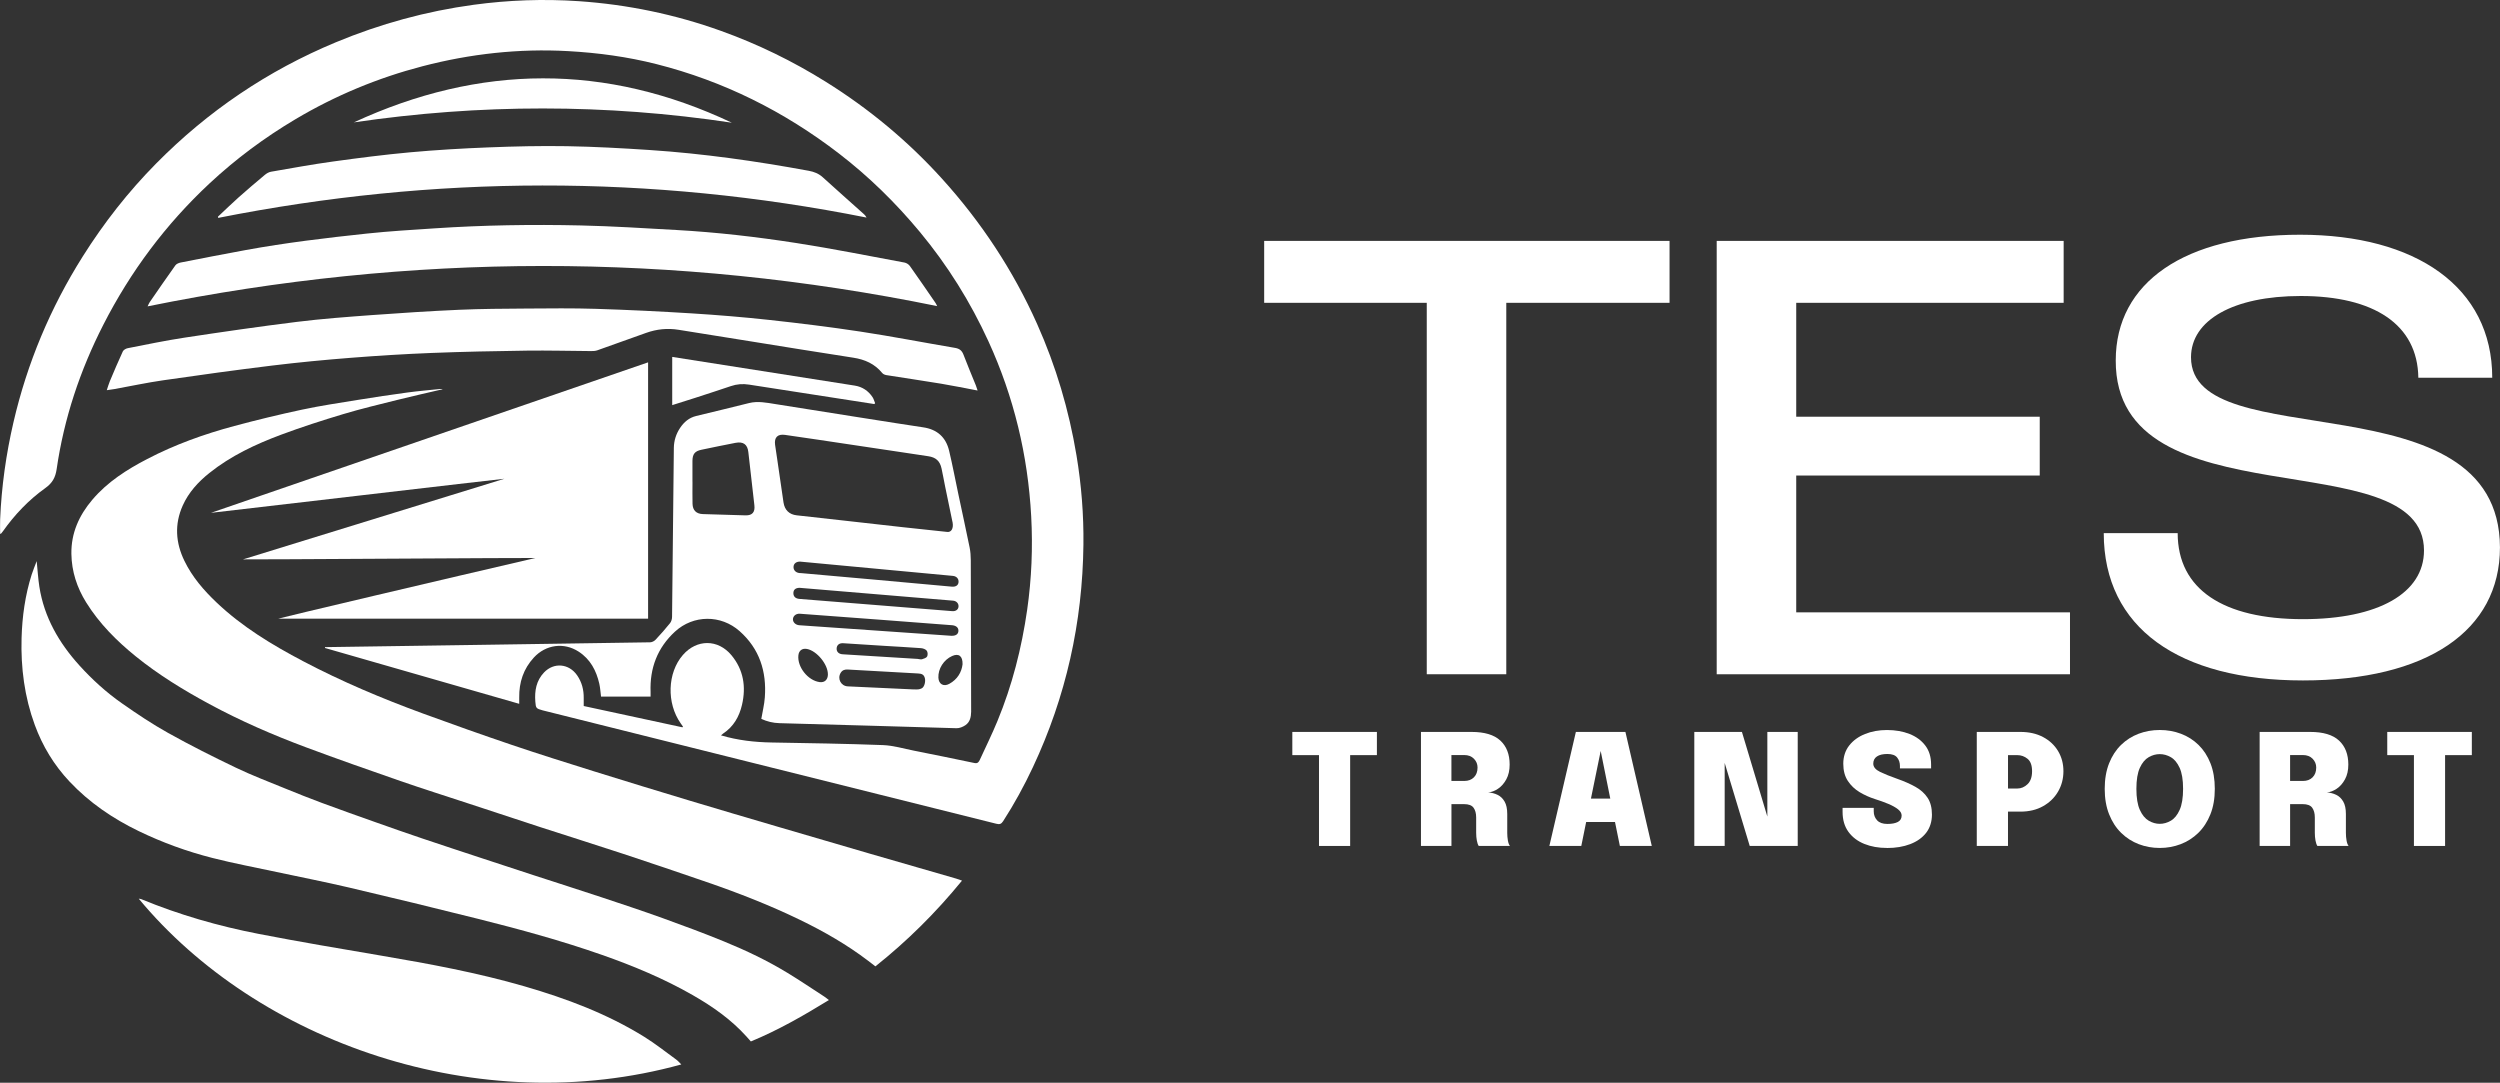 <?xml version="1.0" encoding="UTF-8"?><svg id="a" xmlns="http://www.w3.org/2000/svg" viewBox="0 0 1246.88 540"><rect x="0" y="0" width="1246.88" height="540" fill="#333333" stroke="none"/><g id="b"><path d="m630.51,151.03v-30.88h202.18v30.88h-81.43v185.25h-39.66v-185.25h-81.08Z" style="fill:#fff; stroke-width:0px;"/><path d="m856.21,336.28V120.15h173.04v30.88h-133.38v56.81h121.45v29.33h-121.45v68.24h136.54v30.88h-176.2Z" style="fill:#fff; stroke-width:0px;"/><path d="m1086.12,265.89c0,28.1,22.82,42.92,62.48,42.92,37.56,0,60.37-12.97,60.37-34.27,0-55.27-154.09-12.97-153.74-94.79,0-38.9,34.4-62.68,91.96-62.68s95.82,25.94,95.82,71.32h-36.86c-.35-26.55-22.11-40.76-58.62-40.76-33.7,0-54.76,12.04-54.76,30.57,0,50.33,153.74,8.95,154.09,94.79,0,41.68-36.5,66.38-98.28,66.38s-99.33-26.24-99.33-73.48h36.86Z" style="fill:#fff; stroke-width:0px;"/><path d="m686.73,376.62h-13.34v45.3h-15.54v-45.3h-13.3v-11.57h42.18v11.57Z" style="fill:#fff; stroke-width:0px;"/><path d="m708.71,421.92v-56.87h25.22c6.48,0,11.26,1.43,14.36,4.3,3.1,2.87,4.65,6.86,4.65,11.97,0,2.88-.55,5.33-1.66,7.36-1.11,2.03-2.48,3.6-4.13,4.7-1.65,1.11-3.28,1.72-4.9,1.85,1.67.1,3.23.5,4.67,1.2,1.44.69,2.6,1.81,3.49,3.34.89,1.53,1.33,3.59,1.33,6.19v9.41c0,1.36.11,2.65.33,3.87.22,1.22.56,2.11,1.02,2.68h-15.58c-.41-.64-.73-1.56-.94-2.74-.22-1.18-.33-2.45-.33-3.82v-7.63c0-2.06-.44-3.68-1.31-4.88s-2.45-1.79-4.74-1.79h-6.28v20.86h-15.19Zm21.55-45.34h-6.36v12.92h6.44c1.98,0,3.57-.6,4.78-1.81,1.21-1.21,1.81-2.84,1.81-4.9,0-1.67-.6-3.12-1.79-4.36-1.2-1.23-2.82-1.85-4.88-1.85Z" style="fill:#fff; stroke-width:0px;"/><path d="m772.75,421.92l13.22-56.87h24.71l13.15,56.87h-15.92l-2.43-11.95h-14.38l-2.43,11.95h-15.92Zm20.74-23.63h9.64l-4.78-23.75-4.86,23.75Z" style="fill:#fff; stroke-width:0px;"/><path d="m860.19,421.92h-15.15v-56.87h23.75l12.68,42.22v-42.22h15.15v56.87h-23.94l-12.49-41.41v41.41Z" style="fill:#fff; stroke-width:0px;"/><path d="m941.16,422.92c-4.22,0-7.99-.67-11.34-2.02-3.34-1.35-5.98-3.36-7.92-6.03-1.94-2.67-2.91-5.99-2.91-9.95v-2h15.54v1.7c0,1.8.56,3.3,1.68,4.51,1.12,1.21,2.82,1.81,5.11,1.81s3.95-.33,5.22-.98c1.27-.66,1.91-1.73,1.91-3.22,0-1.11-.6-2.13-1.79-3.09-1.19-.95-2.8-1.85-4.82-2.7s-4.26-1.66-6.73-2.43c-2.67-.85-5.21-1.99-7.62-3.43-2.4-1.44-4.36-3.31-5.88-5.61-1.52-2.3-2.27-5.16-2.27-8.58s.98-6.54,2.93-9.04c1.95-2.51,4.58-4.43,7.88-5.76,3.3-1.34,6.97-2,11.01-2s7.94.66,11.24,1.97,5.92,3.24,7.85,5.78c1.93,2.54,2.89,5.69,2.89,9.45v1.93h-15.54v-1.2c0-1.67-.47-3.08-1.41-4.24s-2.55-1.74-4.84-1.74-4,.41-5.22,1.23c-1.22.82-1.83,2.02-1.83,3.59,0,1.65,1.13,3.01,3.39,4.11,2.26,1.09,5.11,2.24,8.56,3.45,3.44,1.21,6.46,2.54,9.06,3.99,2.6,1.45,4.62,3.27,6.07,5.46,1.45,2.18,2.18,4.99,2.18,8.4s-.96,6.6-2.89,9.08c-1.93,2.48-4.58,4.36-7.96,5.65-3.38,1.29-7.23,1.93-11.55,1.93Z" style="fill:#fff; stroke-width:0px;"/><path d="m1001.5,421.92h-15.58v-56.87h21.78c4.32,0,8.08.85,11.3,2.56,3.21,1.71,5.71,4.04,7.48,7s2.66,6.3,2.66,10.02-.89,7.11-2.66,10.16-4.27,5.48-7.48,7.29c-3.21,1.81-6.98,2.72-11.3,2.72h-6.21v17.12Zm4.63-45.3h-4.63v16.66h4.63c1.9,0,3.61-.72,5.11-2.16,1.5-1.44,2.26-3.6,2.26-6.48s-.75-4.97-2.26-6.19c-1.5-1.22-3.21-1.83-5.11-1.83Z" style="fill:#fff; stroke-width:0px;"/><path d="m1077.18,422.92c-3.68,0-7.17-.63-10.47-1.89s-6.23-3.14-8.77-5.63c-2.55-2.49-4.55-5.58-6.01-9.25-1.47-3.68-2.2-7.92-2.2-12.72s.73-9.07,2.18-12.72c1.45-3.65,3.44-6.71,5.98-9.18,2.53-2.47,5.45-4.32,8.75-5.57,3.3-1.25,6.82-1.87,10.55-1.87s7.25.62,10.56,1.87c3.32,1.25,6.24,3.1,8.77,5.57,2.53,2.47,4.52,5.53,5.96,9.18,1.44,3.65,2.16,7.89,2.16,12.72s-.73,9.05-2.2,12.72c-1.47,3.68-3.48,6.76-6.03,9.25-2.56,2.49-5.49,4.37-8.79,5.63-3.3,1.26-6.78,1.89-10.43,1.89Zm0-12.03c1.9,0,3.75-.52,5.53-1.56,1.79-1.04,3.25-2.83,4.39-5.38,1.14-2.54,1.72-6.05,1.72-10.52s-.58-8-1.74-10.51-2.62-4.27-4.4-5.28c-1.77-1.02-3.61-1.52-5.51-1.52s-3.71.51-5.49,1.52c-1.79,1.02-3.26,2.78-4.41,5.28-1.16,2.51-1.74,6.01-1.74,10.51s.58,8.01,1.74,10.54c1.16,2.53,2.63,4.32,4.41,5.36,1.79,1.04,3.62,1.56,5.49,1.56Z" style="fill:#fff; stroke-width:0px;"/><path d="m1127,421.92v-56.87h25.22c6.48,0,11.26,1.43,14.36,4.3,3.1,2.87,4.65,6.86,4.65,11.97,0,2.88-.55,5.33-1.66,7.36-1.11,2.03-2.48,3.6-4.13,4.7s-3.28,1.72-4.9,1.85c1.67.1,3.23.5,4.66,1.2,1.44.69,2.6,1.81,3.49,3.34.89,1.53,1.33,3.59,1.33,6.19v9.41c0,1.36.11,2.65.33,3.87.22,1.22.56,2.11,1.02,2.68h-15.58c-.41-.64-.73-1.56-.94-2.74-.22-1.18-.33-2.45-.33-3.82v-7.63c0-2.06-.44-3.68-1.31-4.88-.87-1.2-2.46-1.79-4.74-1.79h-6.28v20.86h-15.19Zm21.55-45.34h-6.36v12.92h6.44c1.98,0,3.57-.6,4.78-1.81,1.21-1.21,1.81-2.84,1.81-4.9,0-1.67-.6-3.12-1.79-4.36-1.19-1.23-2.82-1.85-4.88-1.85Z" style="fill:#fff; stroke-width:0px;"/><path d="m1232.83,376.62h-13.34v45.3h-15.54v-45.3h-13.3v-11.57h42.18v11.57Z" style="fill:#fff; stroke-width:0px;"/></g><g id="c"><path d="m220.67,194.16c-7.51,1.76-15.03,3.43-22.51,5.3-9.04,2.26-18.12,4.42-27.04,7.1-10.39,3.12-20.73,6.45-30.89,10.24-12.75,4.76-25.07,10.53-35.81,19.11-5.56,4.44-10.34,9.65-13.29,16.24-4.16,9.32-3.56,18.53.86,27.61,3.91,8.03,9.62,14.65,16.03,20.74,12.78,12.14,27.69,21.13,43.17,29.28,19.3,10.16,39.36,18.61,59.82,26.11,14.69,5.38,29.44,10.61,44.26,15.63,13.62,4.61,27.35,8.92,41.07,13.21,15.89,4.97,31.81,9.81,47.75,14.62,14.47,4.36,28.98,8.62,43.48,12.88,15.46,4.55,30.92,9.07,46.39,13.57,14.32,4.16,28.66,8.28,42.99,12.42.81.23,1.6.55,2.86.99-13.03,15.96-27.28,30.09-43.2,42.77-1.23-.95-2.37-1.84-3.53-2.72-10.59-8.06-22.07-14.66-34.02-20.45-15.12-7.33-30.75-13.44-46.63-18.9-13.85-4.77-27.72-9.47-41.63-14.06-13.72-4.53-27.52-8.83-41.26-13.3-11.97-3.89-23.91-7.86-35.86-11.79-11.32-3.73-22.69-7.32-33.96-11.22-15.72-5.46-31.43-10.97-47.03-16.79-16.54-6.17-32.74-13.2-48.29-21.61-12.84-6.95-25.29-14.55-36.67-23.76-9.57-7.74-18.2-16.4-24.75-26.92-4.6-7.39-7.23-15.44-7.37-24.18-.17-10.37,3.82-19.22,10.41-26.99,7.55-8.91,17.18-15.04,27.41-20.36,13.83-7.2,28.42-12.44,43.43-16.46,11.18-3,22.45-5.73,33.77-8.15,9.24-1.97,18.6-3.36,27.93-4.88,8.21-1.33,16.44-2.56,24.68-3.68,5.41-.73,10.85-1.18,16.28-1.75.37-.04.74,0,1.11,0,0,.05,0,.11,0,.16Z" style="fill:#fff; stroke-width:0px;"/><path d="m487.55,194.77c-6.35-1.2-12.21-2.41-18.1-3.39-9.12-1.51-18.28-2.84-27.41-4.3-.72-.12-1.58-.49-2.02-1.03-3.76-4.59-8.66-6.76-14.44-7.65-17.31-2.65-34.58-5.49-51.87-8.26-11.77-1.88-23.53-3.76-35.3-5.66-5.52-.89-10.89-.33-16.13,1.54-8.16,2.9-16.29,5.86-24.45,8.73-.97.34-2.09.36-3.14.35-10.66-.07-21.31-.36-31.96-.22-15.85.21-31.7.54-47.53,1.16-13.43.53-26.86,1.37-40.26,2.42-13.07,1.03-26.13,2.27-39.14,3.86-18.16,2.22-36.29,4.73-54.41,7.35-8.16,1.18-16.25,2.92-24.37,4.39-1.1.2-2.22.33-3.76.55.57-1.69.96-3.14,1.54-4.5,2.1-4.97,4.19-9.95,6.46-14.84.36-.77,1.55-1.43,2.46-1.61,9.41-1.83,18.8-3.82,28.28-5.25,18.69-2.83,37.4-5.56,56.16-7.88,12.41-1.54,24.9-2.46,37.38-3.38,14.47-1.06,28.96-2,43.45-2.64,11.17-.49,22.37-.54,33.56-.62,11.58-.08,23.18-.22,34.75.15,15.9.5,31.8,1.27,47.68,2.26,12.88.81,25.76,1.86,38.6,3.26,15.22,1.66,30.42,3.53,45.56,5.83,15.79,2.4,31.48,5.46,47.23,8.13,2.17.37,3.38,1.31,4.16,3.36,1.96,5.17,4.13,10.26,6.2,15.39.27.67.46,1.36.85,2.51Z" style="fill:#fff; stroke-width:0px;"/><path d="m467.4,152.67c-131.3-26.83-262.37-26.57-393.79.13.47-.95.7-1.57,1.06-2.1,4.24-6.14,8.46-12.3,12.8-18.36.53-.75,1.73-1.23,2.7-1.42,10.72-2.11,21.44-4.2,32.18-6.17,20.12-3.69,40.43-6.11,60.75-8.27,11.18-1.19,22.42-1.84,33.65-2.59,24.27-1.62,48.59-2.01,72.9-1.45,15.9.36,31.79,1.38,47.68,2.27,20.16,1.13,40.21,3.44,60.14,6.55,17.95,2.8,35.79,6.37,53.66,9.69.98.18,2.11.92,2.69,1.74,4.32,6.08,8.53,12.24,12.76,18.39.29.42.48.91.83,1.6Z" style="fill:#fff; stroke-width:0px;"/><path d="m108.67,108.11c3.44-3.23,6.82-6.53,10.33-9.66,4.28-3.81,8.64-7.52,13.04-11.19.88-.74,2.01-1.42,3.12-1.61,10.23-1.77,20.46-3.65,30.74-5.07,12.85-1.78,25.74-3.44,38.66-4.62,12.99-1.18,26.03-1.94,39.06-2.45,13.04-.51,26.1-.82,39.14-.6,13.77.24,27.54,1,41.29,1.91,26.67,1.77,53.09,5.53,79.37,10.37,2.65.49,4.9,1.38,6.91,3.2,6.85,6.22,13.78,12.35,20.67,18.52.47.42.85.95,1.19,1.6-107.83-21.49-215.59-21.21-323.35.16-.05-.19-.1-.38-.15-.57Z" style="fill:#fff; stroke-width:0px;"/><path d="m365.01,61.2c-62.84-9.47-125.68-9.42-188.54-.16,62.86-29.07,125.71-29.56,188.54.16Z" style="fill:#fff; stroke-width:0px;"/></g><g id="d"><path d="m359.58,366.76c8.46,2.5,16.8,3.41,25.28,3.56,18.52.33,37.04.6,55.54,1.3,5.19.2,10.35,1.77,15.5,2.79,10.05,2,20.1,4.04,30.12,6.15,1.64.34,2.18-.55,2.7-1.67,2.95-6.41,6.07-12.76,8.76-19.28,7.36-17.83,12.08-36.39,14.82-55.46,2.22-15.49,2.85-31.07,2.01-46.67-1.64-30.39-8.64-59.54-21.32-87.23-9-19.66-20.36-37.88-34.19-54.54-12.05-14.52-25.45-27.66-40.39-39.15-27.31-21.01-57.57-36.12-91.03-44.59-14.44-3.66-29.13-5.64-43.99-6.47-24.62-1.37-48.83,1.33-72.63,7.53-22.35,5.82-43.5,14.61-63.4,26.43-15.41,9.16-29.7,19.76-42.82,31.99-21.86,20.39-39.45,43.96-53.03,70.57-11.6,22.73-19.59,46.65-23.25,71.92-.62,4.25-2.15,6.97-5.64,9.47-8.29,5.92-15.28,13.25-21.18,21.59-.27.38-.57.74-.87,1.09-.07.08-.22.1-.51.23,0-2.5-.09-4.92.01-7.34.69-16.35,2.96-32.5,6.66-48.44,6.84-29.48,18.38-56.99,34.51-82.59,10.55-16.76,22.68-32.26,36.59-46.35,25.83-26.18,55.7-46.39,89.67-60.51,22.13-9.2,45.05-15.49,68.79-18.71C253.66.03,271.13-.61,288.68.59c24.34,1.67,47.99,6.58,70.93,14.82,18.36,6.59,35.81,15.1,52.37,25.45,21.49,13.43,40.82,29.46,57.83,48.25,19.6,21.65,35.5,45.74,47.44,72.44,9.41,21.05,15.89,42.95,19.67,65.68,2.44,14.7,3.61,29.49,3.44,44.39-.44,38.8-8.68,75.85-25.19,111-4.36,9.29-9.27,18.3-14.85,26.94-.94,1.46-1.78,1.7-3.39,1.29-47.25-11.84-225.6-56.38-226.24-56.55-3.29-.91-3.45-1.05-3.7-4.42-.4-5.37.47-10.41,4.34-14.48,4.93-5.17,12.44-4.48,16.52,1.43,2.36,3.42,3.33,7.22,3.28,11.33-.02,1.25,0,2.51,0,3.97,16.43,3.55,32.83,7.08,49.23,10.62.1-.11.19-.21.29-.32-.38-.55-.76-1.1-1.15-1.65-7.12-10.1-6.65-25.22,1.08-34.1,6.92-7.96,17.53-7.99,24.27.16,5.98,7.24,7.32,15.64,5.23,24.67-1.37,5.92-4.22,10.9-9.4,14.34-.32.21-.6.5-1.09.91Z" style="fill:#fff; stroke-width:0px;"/><path d="m379.7,358.56c.62-3.66,1.5-7.16,1.76-10.72.95-12.94-2.65-24.26-12.58-33.06-9.33-8.27-23.07-8.19-32.24.25-8.77,8.07-12.61,18.24-12.16,30.1.03.71,0,1.43,0,2.31h-24.71c-.29-2.2-.4-4.34-.86-6.39-1.49-6.58-4.48-12.27-10.31-16.05-7.35-4.76-16.38-3.51-22.33,2.94-5.2,5.64-7.41,12.35-7.31,19.93.01.92,0,1.84,0,3.16-32.46-9.33-64.66-18.59-96.86-27.84,0-.14-.01-.29-.02-.43.58-.04,146.75-2.11,162.2-2.41.91-.02,2.03-.59,2.67-1.27,2.51-2.67,4.93-5.42,7.23-8.28.64-.79.99-2.03,1.01-3.08.14-9,.81-79.23.89-84.36.06-3.62,1.11-6.95,3.13-9.96,1.96-2.92,4.48-5.07,7.98-5.92,8.79-2.13,17.59-4.24,26.36-6.44,4.43-1.11,8.74-.2,13.06.48,14.92,2.36,64.06,10.21,73.75,11.6,7.03,1.01,11.4,4.92,13.02,11.71,1.71,7.19,3.08,14.46,4.61,21.69,1.88,8.86,3.81,17.7,5.62,26.57.42,2.07.56,4.23.57,6.35.06,10.33.22,72.99.18,75.58-.05,2.62-.59,5.16-2.89,6.69-1.25.83-2.92,1.53-4.38,1.49-15.45-.41-74.3-2.22-88.28-2.52-3.26-.07-6.28-.84-9.09-2.13Zm92.69-93.27c2.16.3,3.22-1.87,2.73-4.66-.03-.2-.09-.39-.13-.58-1.2-5.79-2.41-11.59-3.6-17.38-.61-3-1.13-6.02-1.79-9.01-.83-3.78-2.86-5.56-6.66-6.12-4.21-.61-8.42-1.27-12.62-1.9-14.14-2.12-28.28-4.24-42.42-6.35-5.46-.81-10.92-1.63-16.38-2.39-3.67-.51-5.42,1.23-4.95,4.9.37,2.83.84,5.65,1.25,8.48.99,6.78,1.93,13.57,2.96,20.35.58,3.79,2.89,5.98,6.59,6.39,7.47.84,14.94,1.65,22.4,2.49,10.18,1.14,20.36,2.3,30.54,3.43,6.94.77,13.88,1.49,22.08,2.36Zm-127.04-25.03h.03c0,3.66-.07,7.33.02,10.99.08,3.26,1.86,5.03,5.12,5.15,7.11.26,14.23.47,21.35.64,3.36.08,4.77-1.61,4.38-5.02-1.02-8.86-2.03-17.72-3.02-26.58-.42-3.76-2.5-5.32-6.38-4.57-5.68,1.1-11.35,2.26-17.01,3.45-3.29.69-4.44,2.13-4.48,5.55-.04,3.46,0,6.93,0,10.39Zm129.25,76.84c2.05.05,3.25-.75,3.4-2.26.16-1.62-.91-2.76-2.99-3-1.72-.2-70.91-5.37-76.09-5.74-1.93-.14-3.43,1.16-3.44,2.81,0,1.52,1.4,2.82,3.2,2.93,2.53.15,75.66,5.26,75.92,5.27Zm-75.47-37c-1.98-.05-3.3.97-3.36,2.61-.07,1.67,1.13,2.91,2.98,3.1.26.03.53,0,.8.03,5.7.46,65.39,5.84,75.13,6.75,1.93.18,3.24-.61,3.39-2.19.17-1.7-.95-3-2.83-3.18-5.7-.54-68.95-6.43-76.11-7.11Zm-.35,13.07c-2,.04-3.05.94-3.08,2.61-.03,1.74,1.08,2.79,3.06,2.93,1.86.12,63.36,5.04,76.22,6.1,1.75.14,3.02-.85,3.09-2.35.08-1.49-1.04-2.73-2.7-2.88-7.82-.68-76.26-6.42-76.6-6.41Zm56.96,50.67c2.08.05,2.74.07,3.98-.54,1.36-.67,2.01-3.47,1.54-5.14-.48-1.72-1.5-2.17-3.37-2.27-5.92-.32-29.32-1.62-35.1-1.97-1.53-.09-2.73.34-3.54,1.72-1.72,2.92.2,6.52,3.57,6.68,10.97.51,21.95,1.02,32.92,1.53Zm1.85-15.22c.96.1,1.68.36,2.27.18.93-.29,2.16-.66,2.55-1.39.4-.75.32-2.24-.2-2.89-.59-.74-1.88-1.19-2.9-1.26-6.1-.46-12.21-.76-18.32-1.15-6.84-.43-13.67-.92-20.51-1.31-2-.11-3.18,1-3.21,2.72-.03,1.59,1.11,2.68,2.98,2.8,12.55.78,25.09,1.55,37.34,2.3Zm-44.68,7.68c.01-4.99-5.52-11.7-10.41-12.63-2.39-.45-4.07.78-4.31,3.19-.6,5.82,4.79,12.59,10.62,13.34,2.49.32,4.1-1.2,4.11-3.9Zm67.17-4.97c.09-4.24-1.95-5.58-5.18-4.16-4.19,1.85-7.08,6.38-6.88,10.81.14,3.2,2.56,4.65,5.41,3.1,4.12-2.24,6.19-5.88,6.64-9.76Z" style="fill:#fff; stroke-width:0px;"/><path d="m18.3,279.85c.47,4.62.7,8.73,1.33,12.78,2.39,15.26,9.79,28.01,20,39.29,6.37,7.03,13.38,13.4,21.13,18.83,7.5,5.26,15.16,10.38,23.15,14.84,11.02,6.14,22.31,11.82,33.69,17.27,7.97,3.82,16.26,6.98,24.44,10.33,6.15,2.52,12.33,4.97,18.57,7.29,8.92,3.31,17.89,6.49,26.85,9.66,7.64,2.71,15.3,5.4,22.98,7.99,10.08,3.4,20.18,6.71,30.28,10.04,8.4,2.77,16.79,5.53,25.2,8.27,11.44,3.73,22.91,7.37,34.34,11.16,10.16,3.37,20.32,6.75,30.38,10.37,10.26,3.7,20.49,7.5,30.58,11.63,10.9,4.46,21.54,9.53,31.61,15.67,6.19,3.77,12.2,7.83,18.27,11.77.7.46,1.35,1.01,2.32,1.74-12.69,7.77-25.27,15.02-38.93,20.65-.76-.85-1.49-1.69-2.23-2.51-7.63-8.45-16.82-14.9-26.63-20.52-14.43-8.28-29.71-14.64-45.38-20.14-20.24-7.1-40.91-12.73-61.69-17.95-21.48-5.39-43.01-10.61-64.57-15.67-11.98-2.81-24.06-5.16-36.09-7.74-10.67-2.29-21.4-4.3-31.96-6.99-12.66-3.22-24.92-7.67-36.71-13.37-12.95-6.26-24.68-14.24-34.55-24.73-7.71-8.18-13.45-17.65-17.33-28.23-5.14-14.01-7.01-28.52-6.59-43.36.31-10.76,1.78-21.36,5.04-31.65.68-2.13,1.55-4.2,2.5-6.71Z" style="fill:#fff; stroke-width:0px;"/><path d="m323.24,308.57h-184.51c-.02-.19,85.53-20.37,128.33-30.27,0-.14-145.81.84-145.84.69,43.45-13.4,86.91-26.81,130.36-40.21-.02-.12-146.36,17.06-146.36,17,72.61-25,145.23-50,218.02-75.06v127.86Z" style="fill:#fff; stroke-width:0px;"/><path d="m339.81,530.89c-101.39,28.06-211.47-11.3-270.61-82.66.52.08.87.06,1.17.19,18.96,7.83,38.6,13.48,58.69,17.37,20.31,3.94,40.73,7.38,61.13,10.85,24.02,4.09,47.98,8.5,71.41,15.3,20.91,6.07,41.21,13.67,59.8,25.22,5.53,3.44,10.65,7.52,15.93,11.35.84.61,1.51,1.44,2.47,2.38Z" style="fill:#fff; stroke-width:0px;"/><path d="m436.04,201.52c-4.39-.67-61.24-9.51-62.49-9.7-3.07-.47-6.04-.27-9.04.76-8.94,3.05-28.3,9.25-29.24,9.48v-24.05c3.64.55,79.86,12.52,91.1,14.32,3.73.6,6.69,2.59,8.79,5.72.61.9.87,2.02,1.3,3.05-.14.14-.28.29-.41.43Z" style="fill:#fff; stroke-width:0px;"/></g></svg>